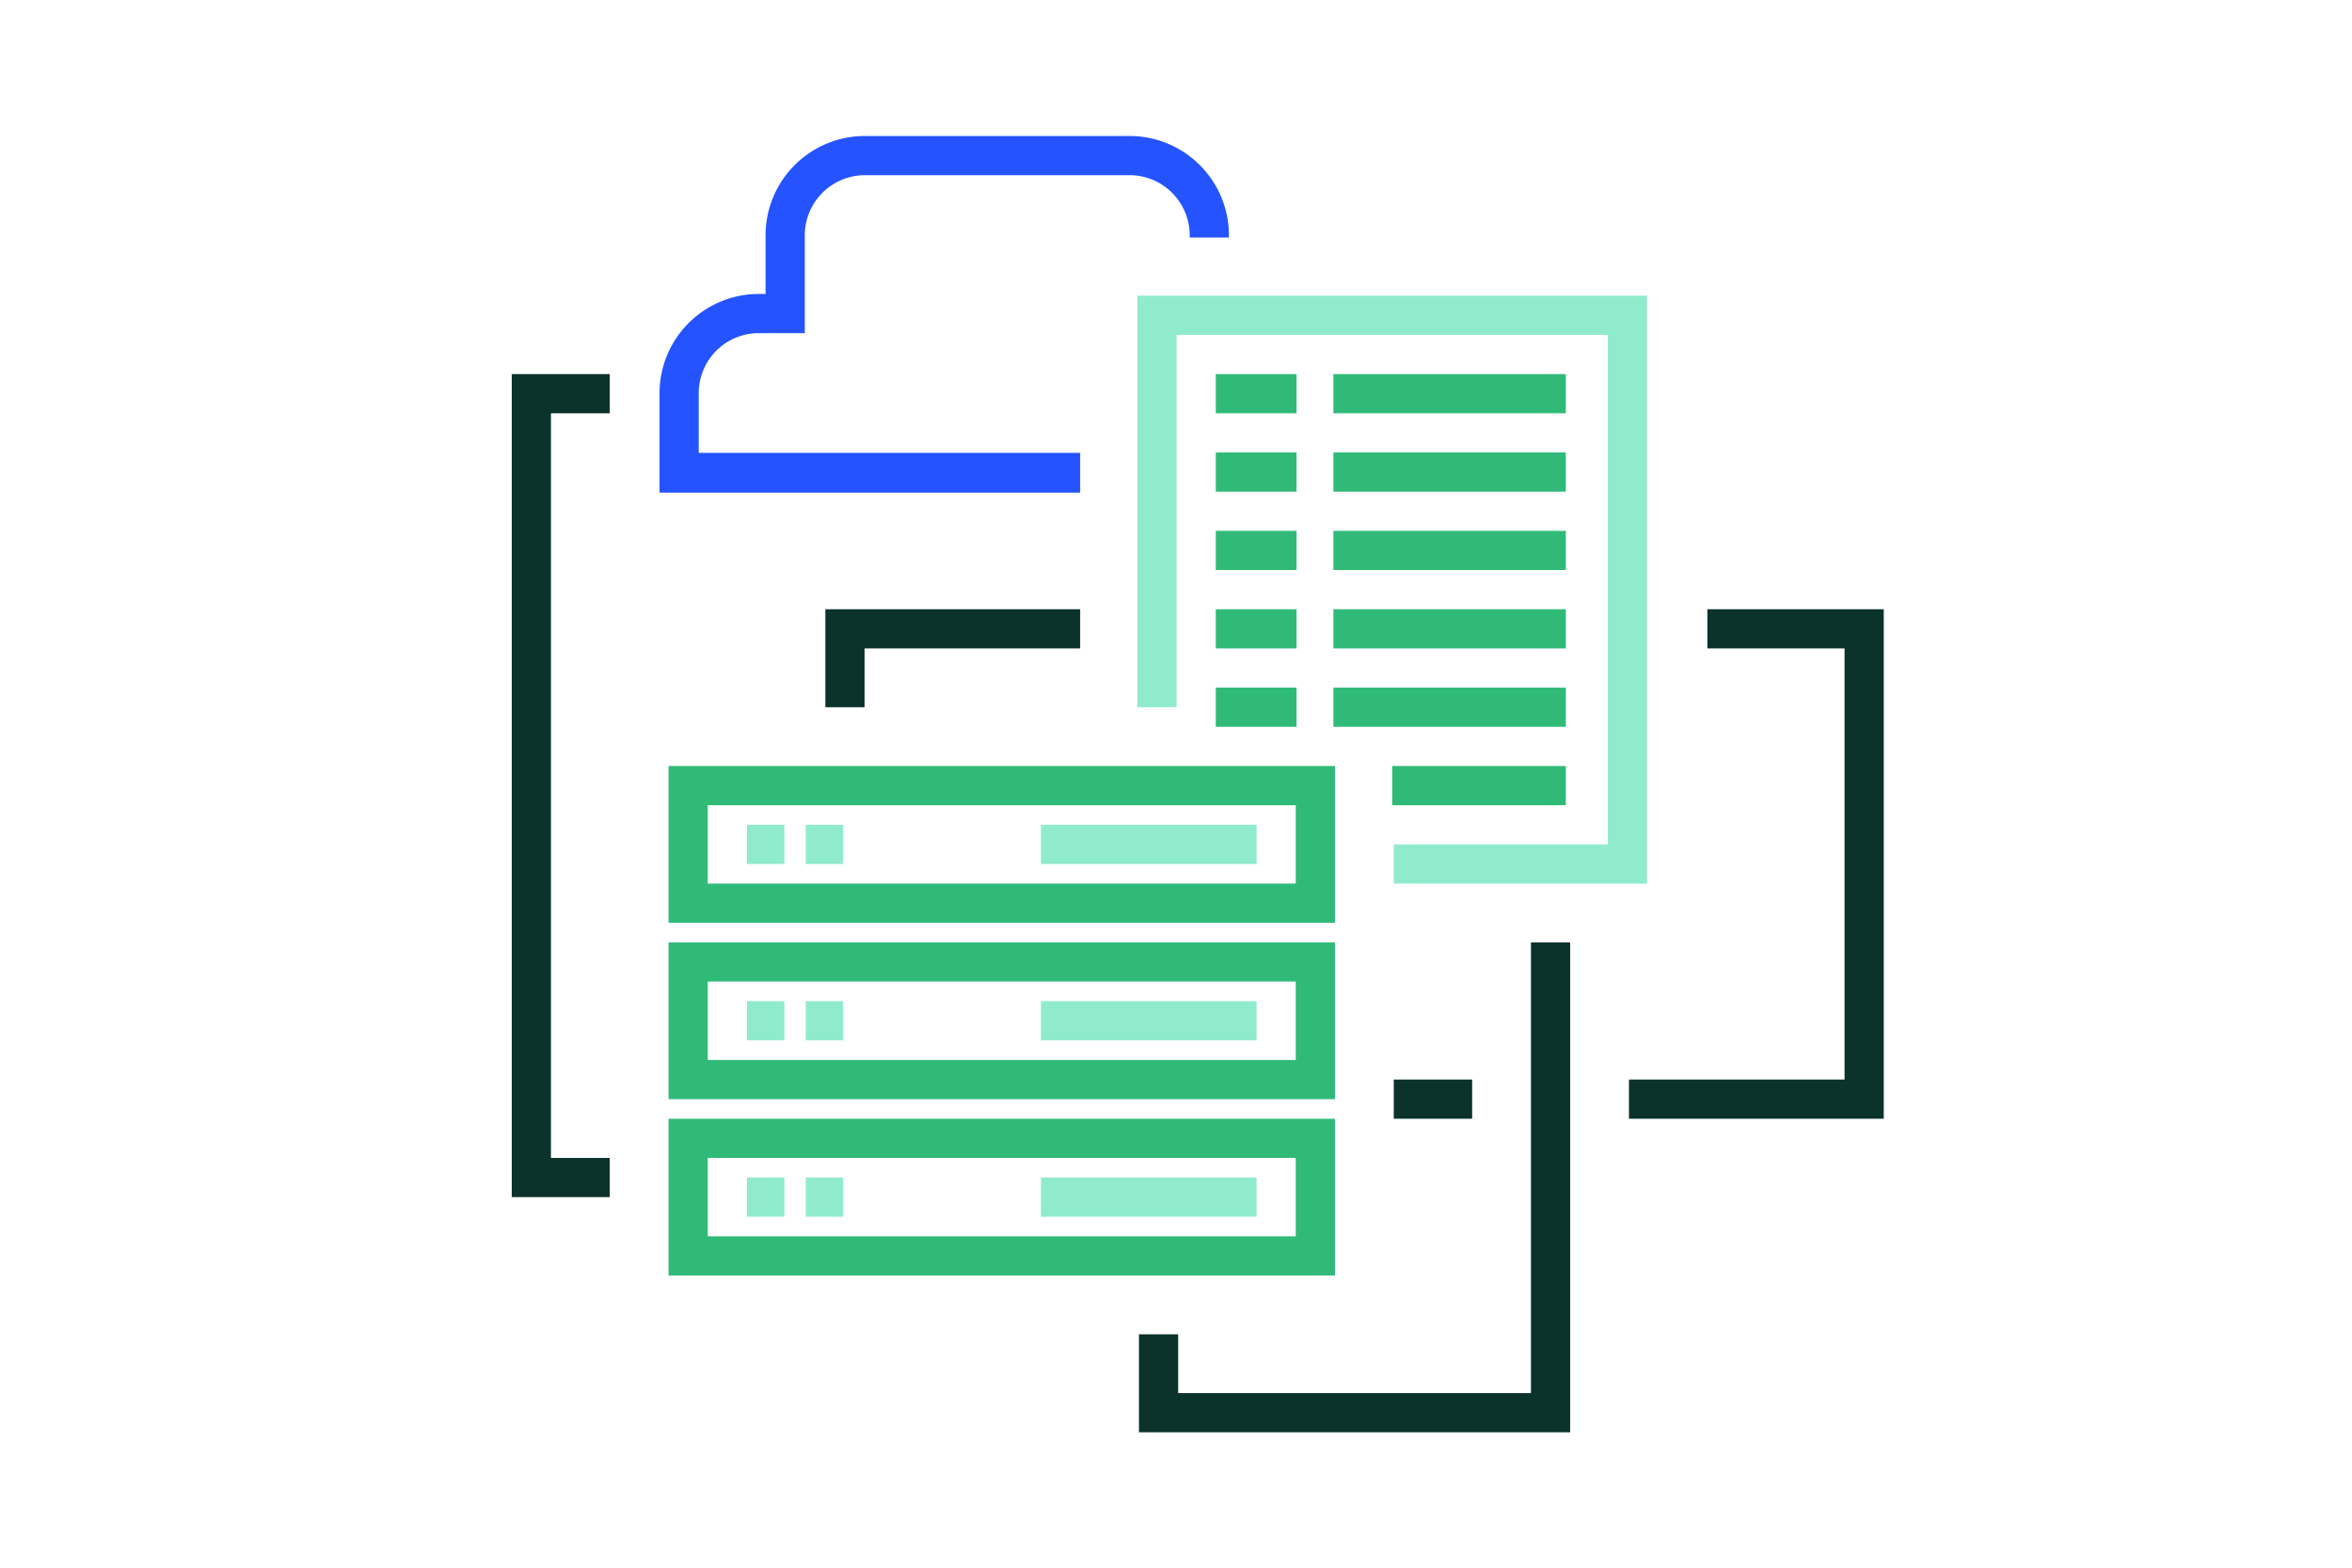 <svg xmlns="http://www.w3.org/2000/svg" viewBox="0 0 120 80"><defs><style>.cls-1{fill:#30ba78;}.cls-2{fill:#90ebcd;}.cls-3{fill:#2453ff;}.cls-4{fill:#0c322c;}</style></defs><g id="Layer_1" data-name="Layer 1"><path class="cls-1" d="M68.11,47.09h-34v-8h34Zm-32-2h30v-4h-30Z"/><path class="cls-1" d="M68.11,56.09h-34v-8h34Zm-32-2h30v-4h-30Z"/><path class="cls-1" d="M68.11,65.09h-34v-8h34Zm-32-2h30v-4h-30Z"/><rect class="cls-2" x="53.11" y="60.09" width="11" height="2"/><rect class="cls-2" x="41.11" y="60.09" width="1.91" height="2"/><rect class="cls-2" x="38.11" y="60.09" width="1.91" height="2"/><rect class="cls-2" x="53.11" y="51.09" width="11" height="2"/><rect class="cls-2" x="41.11" y="51.09" width="1.91" height="2"/><rect class="cls-2" x="38.11" y="51.09" width="1.91" height="2"/><rect class="cls-2" x="53.11" y="42.09" width="11" height="2"/><rect class="cls-2" x="41.11" y="42.09" width="1.91" height="2"/><rect class="cls-2" x="38.11" y="42.09" width="1.91" height="2"/><polygon class="cls-2" points="84.03 45.09 71.11 45.09 71.11 43.09 82.03 43.09 82.03 17.09 60.03 17.09 60.03 36.09 58.03 36.09 58.03 15.09 84.03 15.09 84.03 45.09"/><rect class="cls-1" x="71.03" y="39.09" width="8.86" height="2"/><rect class="cls-1" x="68.03" y="35.09" width="11.86" height="2"/><rect class="cls-1" x="62.03" y="35.09" width="4.12" height="2"/><rect class="cls-1" x="68.03" y="31.09" width="11.86" height="2"/><rect class="cls-1" x="62.03" y="31.09" width="4.12" height="2"/><rect class="cls-1" x="68.03" y="27.09" width="11.86" height="2"/><rect class="cls-1" x="62.03" y="27.09" width="4.12" height="2"/><rect class="cls-1" x="68.03" y="23.09" width="11.86" height="2"/><rect class="cls-1" x="62.03" y="23.09" width="4.12" height="2"/><rect class="cls-1" x="68.03" y="19.09" width="11.86" height="2"/><rect class="cls-1" x="62.03" y="19.09" width="4.12" height="2"/><path class="cls-3" d="M55.11,25.14H33.65V20.09A5.07,5.07,0,0,1,38.71,15h.35V12a5.07,5.07,0,0,1,5.06-5.06H57.64A5.07,5.07,0,0,1,62.7,12v.12h-2V12a3.07,3.07,0,0,0-3.06-3.06H44.12A3.07,3.07,0,0,0,41.06,12V17H38.71a3.06,3.06,0,0,0-3.06,3.06v3.05H55.11Z"/><polygon class="cls-4" points="80.11 73.09 58.11 73.09 58.11 68.09 60.11 68.09 60.11 71.09 78.11 71.09 78.11 48.09 80.11 48.09 80.11 73.09"/><polygon class="cls-4" points="31.11 61.09 26.11 61.09 26.11 19.09 31.11 19.09 31.11 21.09 28.11 21.09 28.11 59.09 31.11 59.09 31.11 61.09"/><rect class="cls-4" x="71.11" y="55.09" width="4" height="2"/><polygon class="cls-4" points="96.11 57.09 83.11 57.09 83.11 55.09 94.11 55.09 94.11 33.09 87.11 33.09 87.11 31.09 96.11 31.09 96.11 57.09"/><polygon class="cls-4" points="44.11 36.09 42.11 36.09 42.11 31.09 55.11 31.09 55.11 33.09 44.11 33.09 44.11 36.09"/></g></svg>